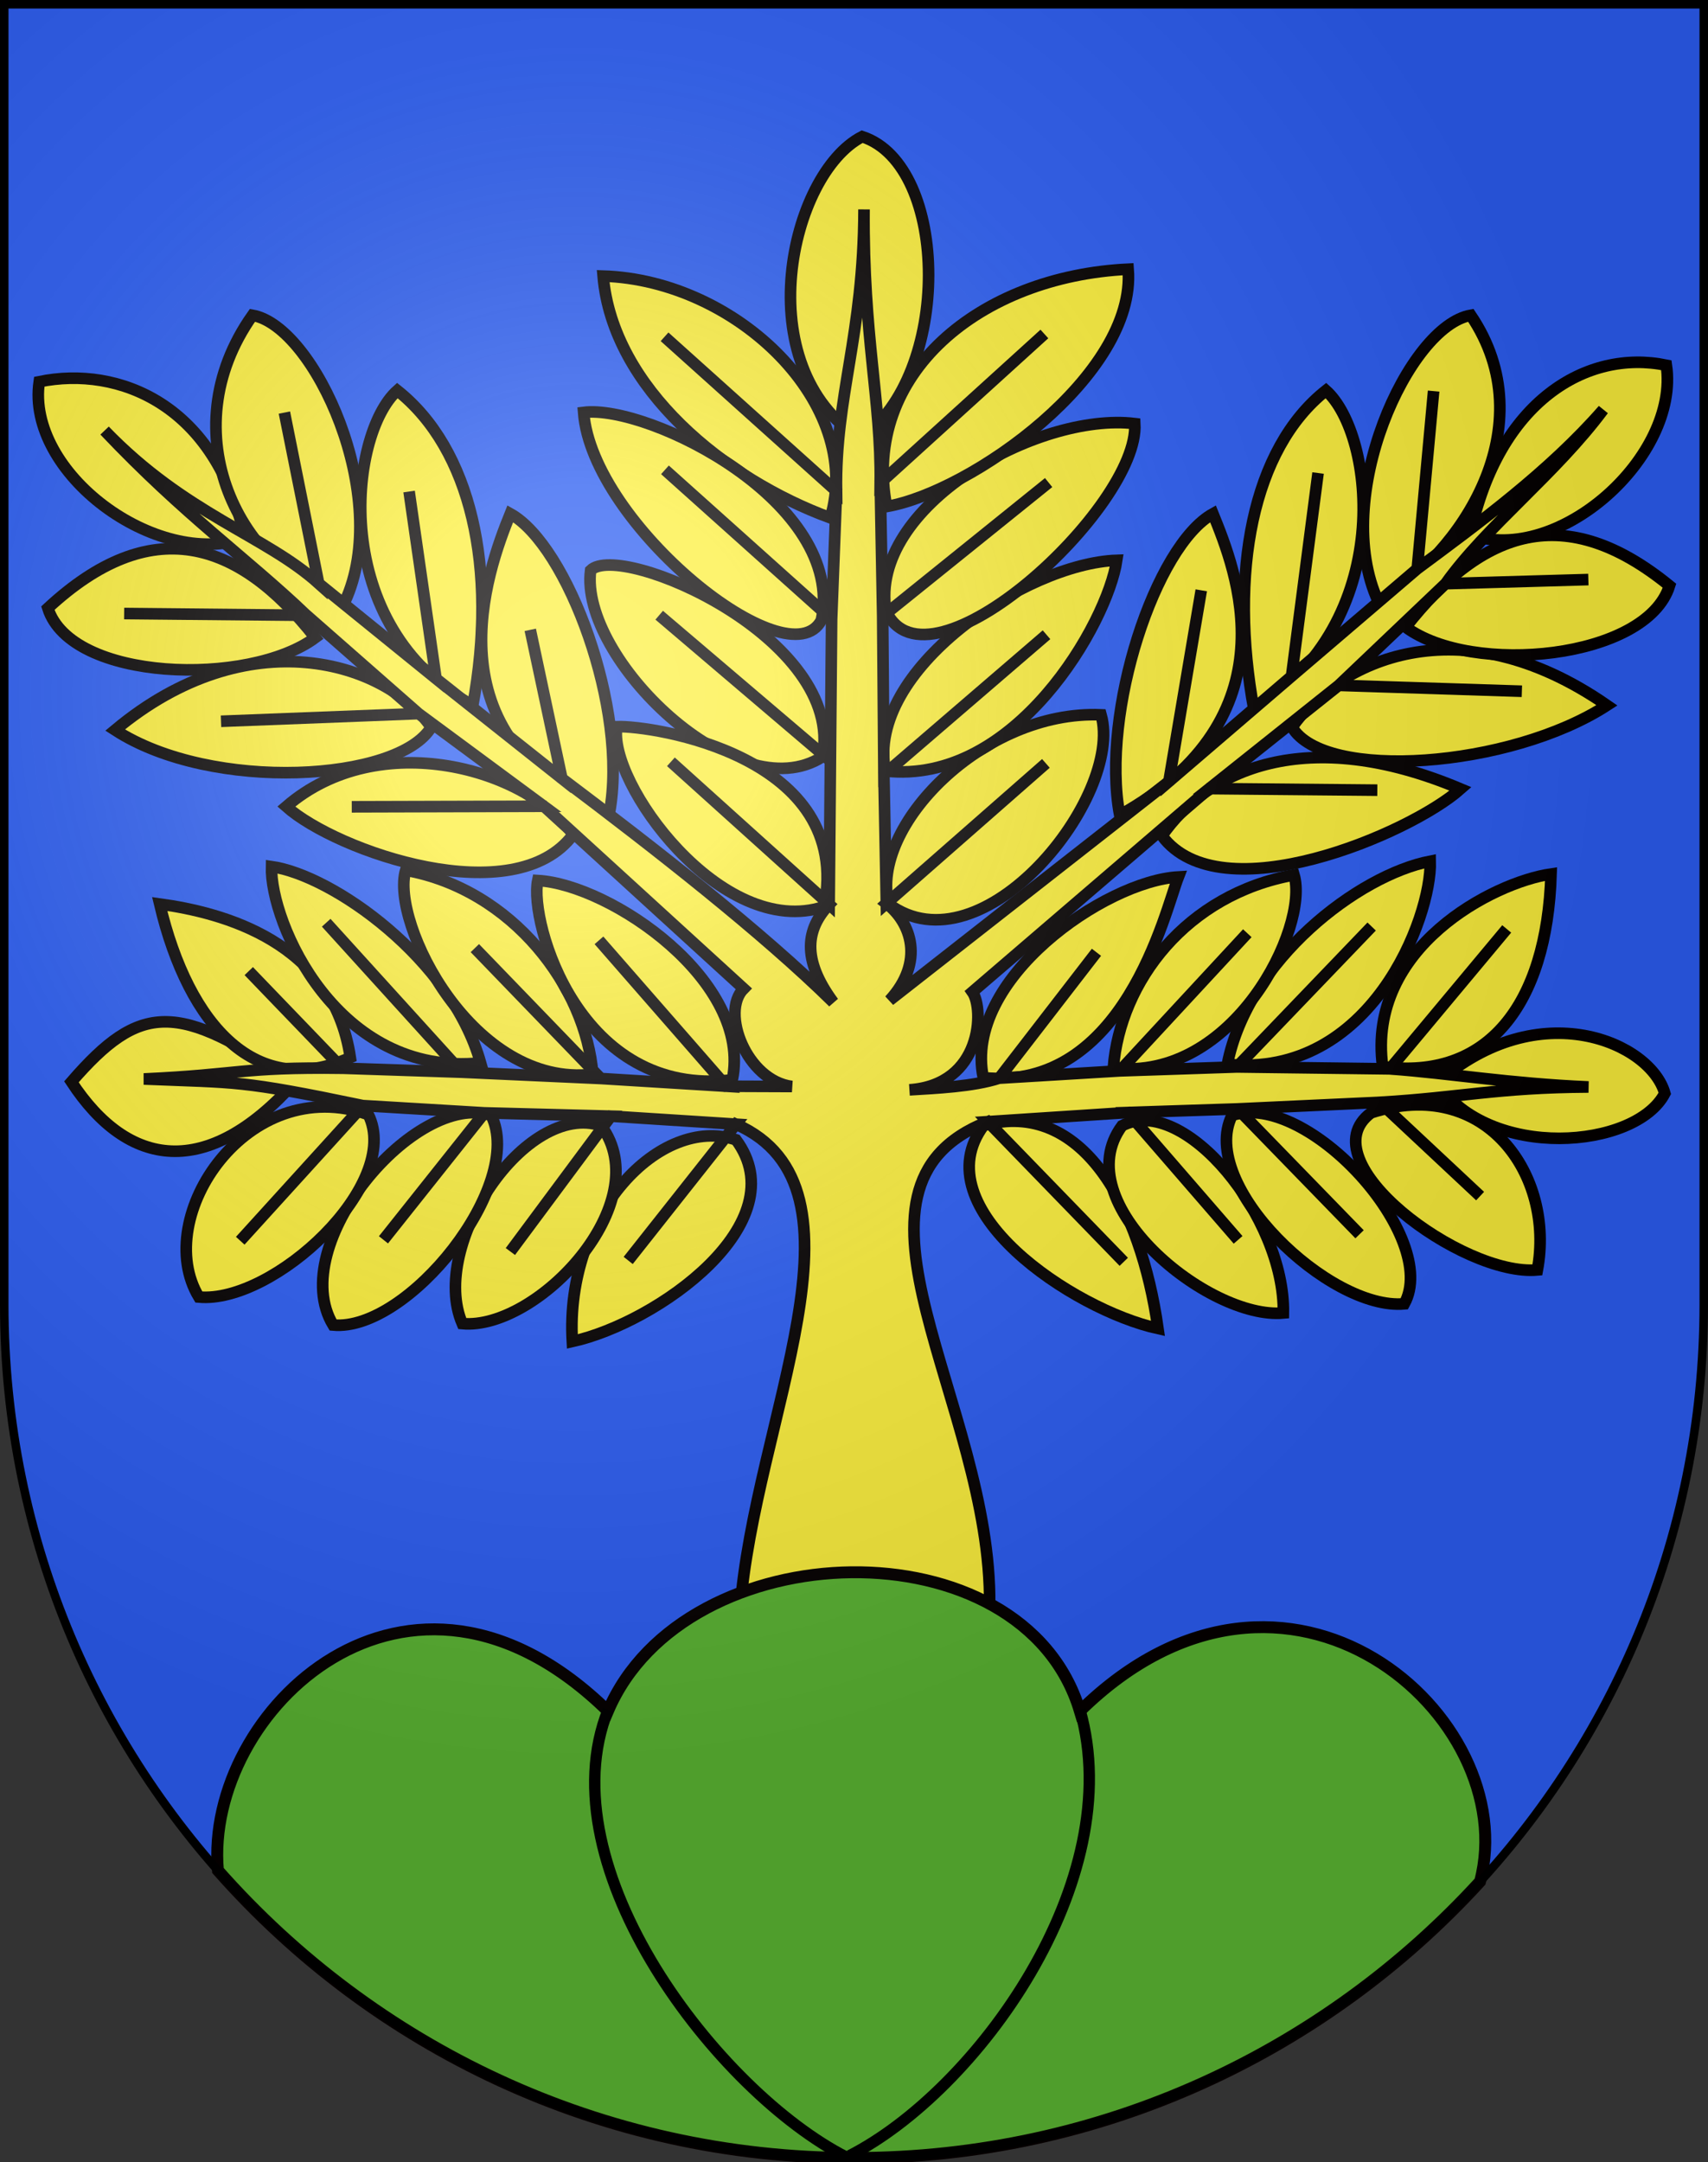 <?xml version="1.0" encoding="UTF-8" standalone="no"?>
<svg
   xmlns:dc="http://purl.org/dc/elements/1.1/"
   xmlns:cc="http://web.resource.org/cc/"
   xmlns:rdf="http://www.w3.org/1999/02/22-rdf-syntax-ns#"
   xmlns:svg="http://www.w3.org/2000/svg"
   xmlns="http://www.w3.org/2000/svg"
   xmlns:xlink="http://www.w3.org/1999/xlink"
   xmlns:sodipodi="http://sodipodi.sourceforge.net/DTD/sodipodi-0.dtd"
   xmlns:inkscape="http://www.inkscape.org/namespaces/inkscape"
   height="763"
   width="603"
   version="1.0"
   id="svg20"
   sodipodi:version="0.32"
   inkscape:version="0.45.1"
   sodipodi:docname="Niederösch-coat of arms.svg"
   sodipodi:docbase="C:\Users\Camilo\Documents\Escudos de Suiza\escudos prestados"
   inkscape:output_extension="org.inkscape.output.svg.inkscape">
  <rect width="100%" height="100%" fill="#333333" stroke="none"/>
  <defs
     id="defs29">
    <linearGradient
       id="linearGradient2893">
      <stop
         style="stop-color:#ffffff;stop-opacity:0.314;"
         offset="0"
         id="stop2895" />
      <stop
         id="stop2897"
         offset="0.19"
         style="stop-color:#ffffff;stop-opacity:0.251;" />
      <stop
         style="stop-color:#6b6b6b;stop-opacity:0.125;"
         offset="0.6"
         id="stop2901" />
      <stop
         style="stop-color:#000000;stop-opacity:0.125;"
         offset="1"
         id="stop2899" />
    </linearGradient>
    <linearGradient
       id="linearGradient2955">
      <stop
         style="stop-color:white;stop-opacity:0;"
         offset="0"
         id="stop2965" />
      <stop
         style="stop-color:black;stop-opacity:0.646;"
         offset="1"
         id="stop2959" />
    </linearGradient>
    <radialGradient
       inkscape:collect="always"
       xlink:href="#linearGradient2893"
       id="radialGradient3236"
       gradientUnits="userSpaceOnUse"
       gradientTransform="matrix(1.215,1.531577e-24,1.464684e-23,1.267,-839.192,-490.489)"
       cx="858.042"
       cy="579.933"
       fx="858.042"
       fy="579.933"
       r="300" />
  </defs>
  <sodipodi:namedview
     inkscape:window-height="750"
     inkscape:window-width="1280"
     inkscape:pageshadow="2"
     inkscape:pageopacity="0.0"
     guidetolerance="10.0"
     gridtolerance="10.0"
     objecttolerance="10.0"
     borderopacity="1.0"
     bordercolor="#666666"
     pagecolor="#ffffff"
     id="base"
     inkscape:zoom="0.49148596"
     inkscape:cx="147.97926"
     inkscape:cy="365.52143"
     inkscape:window-x="-8"
     inkscape:window-y="-8"
     inkscape:current-layer="layer2"
     showgrid="true"
     showguides="true"
     inkscape:guide-bbox="true" />
  <desc
     id="desc22">Coat of Arms of Canton of Freiburg (Fribourg)</desc>
  <g
     inkscape:groupmode="layer"
     id="layer1"
     inkscape:label="Fond écu"
     sodipodi:insensitive="true">
    <path
       id="path1899"
       d="M 1.5,1.5 L 1.5,460.368 C 1.5,626.678 135.815,761.5 301.5,761.5 C 467.185,761.5 601.5,626.678 601.5,460.368 L 601.5,1.5 L 1.5,1.5 z "
       style="fill:#2b5df2;fill-opacity:1" />
  </g>
  <g
     inkscape:groupmode="layer"
     id="layer2"
     inkscape:label="Meubles"
     sodipodi:insensitive="true">
    <g
       id="g4474"
       transform="matrix(4.02,0,0,4.02,-2451.035,-2273.735)">
      <path
         sodipodi:nodetypes="ccc"
         id="path3289"
         d="M 696.095,664.4 C 690.671,671.699 703.949,680.58 711.408,682.223 C 709.895,671.511 704.719,662.004 696.095,664.4 z "
         style="fill:#fcef3c;fill-opacity:1;fill-rule:evenodd;stroke:#030000;stroke-width:1.019px;stroke-linecap:butt;stroke-linejoin:miter;stroke-opacity:1" />
      <path
         style="fill:#fcef3c;fill-opacity:1;fill-rule:evenodd;stroke:#030000;stroke-width:1.019px;stroke-linecap:butt;stroke-linejoin:miter;stroke-opacity:1"
         d="M 708.25,664.423 C 703.255,671.179 715.856,681.461 722.417,680.861 C 722.572,672.509 713.706,661.58 708.25,664.423 z "
         id="path3291"
         sodipodi:nodetypes="ccc" />
      <path
         sodipodi:nodetypes="ccc"
         id="path3293"
         d="M 717.909,663.515 C 714.895,669.623 726.477,680.656 733.038,680.056 C 736.243,674.257 724.56,661.309 717.909,663.515 z "
         style="fill:#fcef3c;fill-opacity:1;fill-rule:evenodd;stroke:#030000;stroke-width:1.019px;stroke-linecap:butt;stroke-linejoin:miter;stroke-opacity:1" />
      <path
         style="fill:#fcef3c;fill-opacity:1;fill-rule:evenodd;stroke:#030000;stroke-width:1.019px;stroke-linecap:butt;stroke-linejoin:miter;stroke-opacity:1"
         d="M 730.117,663.289 C 724.429,667.509 738.164,677.68 744.725,677.08 C 746.274,668.799 740.217,660.024 730.117,663.289 z "
         id="path3295"
         sodipodi:nodetypes="ccc" />
      <path
         sodipodi:nodetypes="ccc"
         id="path3297"
         d="M 735.913,660.66 C 740.481,667.493 753.348,666.504 755.917,661.582 C 754.686,657.149 744.925,652.776 735.913,660.66 z "
         style="fill:#fcef3c;fill-opacity:1;fill-rule:evenodd;stroke:#030000;stroke-width:1.019px;stroke-linecap:butt;stroke-linejoin:miter;stroke-opacity:1" />
      <path
         style="fill:#fcef3c;fill-opacity:1;fill-rule:evenodd;stroke:#030000;stroke-width:1.019px;stroke-linecap:butt;stroke-linejoin:miter;stroke-opacity:1"
         d="M 731.138,659.232 C 740.3,660.472 745.573,653.85 745.928,642.326 C 740.874,643.049 729.718,648.799 731.138,659.232 z "
         id="path3299"
         sodipodi:nodetypes="ccc" />
      <path
         sodipodi:nodetypes="ccc"
         id="path3301"
         d="M 717.499,659.026 C 730.102,660.315 735.459,646.102 735.316,641.203 C 729.042,642.416 719.307,649.825 717.499,659.026 z "
         style="fill:#fcef3c;fill-opacity:1;fill-rule:evenodd;stroke:#030000;stroke-width:1.019px;stroke-linecap:butt;stroke-linejoin:miter;stroke-opacity:1" />
      <path
         style="fill:#fcef3c;fill-opacity:1;fill-rule:evenodd;stroke:#030000;stroke-width:1.019px;stroke-linecap:butt;stroke-linejoin:miter;stroke-opacity:1"
         d="M 707.485,659.35 C 718.013,660.602 724.714,647.007 723.356,642.409 C 713.926,644.095 708.081,651.746 707.485,659.35 z "
         id="path3303"
         sodipodi:nodetypes="ccc" />
      <path
         sodipodi:nodetypes="ccc"
         id="path3305"
         d="M 696.063,660.201 C 708.427,661.473 712.047,645.53 713.195,642.584 C 706.769,642.942 694.28,651.586 696.063,660.201 z "
         style="fill:#fcef3c;fill-opacity:1;fill-rule:evenodd;stroke:#030000;stroke-width:1.019px;stroke-linecap:butt;stroke-linejoin:miter;stroke-opacity:1" />
      <path
         style="fill:#fcef3c;fill-opacity:1;fill-rule:evenodd;stroke:#030000;stroke-width:1.019px;stroke-linecap:butt;stroke-linejoin:miter;stroke-opacity:1"
         d="M 711.755,638.971 C 716.889,645.87 733.516,638.813 737.98,634.856 C 724.425,629.144 715.749,633.215 711.755,638.971 z "
         id="path3307"
         sodipodi:nodetypes="ccc" />
      <path
         style="fill:#fcef3c;fill-opacity:1;fill-rule:evenodd;stroke:#030000;stroke-width:1.019px;stroke-linecap:butt;stroke-linejoin:miter;stroke-opacity:1"
         d="M 723.184,629.441 C 726.022,634.194 742.319,633.039 750.837,627.518 C 737.832,618.504 727.178,623.685 723.184,629.441 z "
         id="path3309"
         sodipodi:nodetypes="ccc" />
      <path
         sodipodi:nodetypes="ccc"
         id="path3311"
         d="M 733.16,620.653 C 738.991,624.97 754.295,623.481 756.33,617.023 C 747.22,609.606 739.973,611.979 733.16,620.653 z "
         style="fill:#fcef3c;fill-opacity:1;fill-rule:evenodd;stroke:#030000;stroke-width:1.019px;stroke-linecap:butt;stroke-linejoin:miter;stroke-opacity:1" />
      <path
         style="fill:#fcef3c;fill-opacity:1;fill-rule:evenodd;stroke:#030000;stroke-width:1.019px;stroke-linecap:butt;stroke-linejoin:miter;stroke-opacity:1"
         d="M 738.826,612.541 C 746.581,615.263 757.237,605.68 756.052,597.665 C 749.063,596.22 741.301,600.825 738.826,612.541 z "
         id="path3313"
         sodipodi:nodetypes="ccc" />
      <path
         sodipodi:nodetypes="ccc"
         id="path3315"
         d="M 730.761,618.429 C 738.081,614.266 745.453,603.001 738.877,593.281 C 733.446,594.219 726.511,609.227 730.761,618.429 z "
         style="fill:#fcef3c;fill-opacity:1;fill-rule:evenodd;stroke:#030000;stroke-width:1.019px;stroke-linecap:butt;stroke-linejoin:miter;stroke-opacity:1" />
      <path
         style="fill:#fcef3c;fill-opacity:1;fill-rule:evenodd;stroke:#030000;stroke-width:1.019px;stroke-linecap:butt;stroke-linejoin:miter;stroke-opacity:1"
         d="M 719.837,627.937 C 732.386,620.25 730.458,603.717 726.159,599.883 C 719.688,605.011 717.625,615.883 719.837,627.937 z "
         id="path3317"
         sodipodi:nodetypes="ccc" />
      <path
         style="fill:#fcef3c;fill-opacity:1;fill-rule:evenodd;stroke:#030000;stroke-width:1.019px;stroke-linecap:butt;stroke-linejoin:miter;stroke-opacity:1"
         d="M 708.045,637.163 C 723.477,628.563 718.259,615.686 716.235,610.701 C 711.193,613.497 706.356,628.075 708.045,637.163 z "
         id="path3319"
         sodipodi:nodetypes="ccc" />
      <path
         style="fill:#fcef3c;fill-opacity:1;fill-rule:evenodd;stroke:#030000;stroke-width:1.019px;stroke-linecap:butt;stroke-linejoin:miter;stroke-opacity:1"
         d="M 687.756,644.964 C 696.003,651.04 708.426,635.538 706.409,628.354 C 696.082,627.908 686.04,638.17 687.756,644.964 z "
         id="path16390"
         sodipodi:nodetypes="ccc" />
      <path
         sodipodi:nodetypes="ccc"
         id="path16392"
         d="M 687.456,633.285 C 698.875,634.556 706.979,620.241 707.786,614.791 C 699.822,615.051 685.741,624.433 687.456,633.285 z "
         style="fill:#fcef3c;fill-opacity:1;fill-rule:evenodd;stroke:#030000;stroke-width:1.019px;stroke-linecap:butt;stroke-linejoin:miter;stroke-opacity:1" />
      <path
         style="fill:#fcef3c;fill-opacity:1;fill-rule:evenodd;stroke:#030000;stroke-width:1.019px;stroke-linecap:butt;stroke-linejoin:miter;stroke-opacity:1"
         d="M 687.511,619.228 C 691.221,627.209 709.799,610.097 709.37,602.79 C 700.804,601.755 686.001,610.067 687.511,619.228 z "
         id="path16394"
         sodipodi:nodetypes="ccc" />
      <path
         sodipodi:nodetypes="ccc"
         id="path16396"
         d="M 687.575,610.07 C 694.992,608.785 709.526,598.5 708.788,589.236 C 695.795,589.849 685.339,598.431 687.575,610.07 z "
         style="fill:#fcef3c;fill-opacity:1;fill-rule:evenodd;stroke:#030000;stroke-width:1.019px;stroke-linecap:butt;stroke-linejoin:miter;stroke-opacity:1" />
      <path
         style="fill:#fcef3c;fill-opacity:1;fill-rule:evenodd;stroke:#030000;stroke-width:1.019px;stroke-linecap:butt;stroke-linejoin:miter;stroke-opacity:1"
         d="M 685.258,604.099 C 693.332,598.6 693.136,580.109 685.428,577.6 C 679.07,580.871 675.287,597.8 685.258,604.099 z "
         id="path16398"
         sodipodi:nodetypes="ccc" />
      <path
         sodipodi:nodetypes="ccc"
         id="path16400"
         d="M 682.634,611.062 C 685.619,601.131 674.497,590.209 662.678,589.84 C 663.522,599.693 673.379,607.672 682.634,611.062 z "
         style="fill:#fcef3c;fill-opacity:1;fill-rule:evenodd;stroke:#030000;stroke-width:1.019px;stroke-linecap:butt;stroke-linejoin:miter;stroke-opacity:1" />
      <path
         style="fill:#fcef3c;fill-opacity:1;fill-rule:evenodd;stroke:#030000;stroke-width:1.019px;stroke-linecap:butt;stroke-linejoin:miter;stroke-opacity:1"
         d="M 681.846,620.043 C 683.992,609.694 666.679,601.085 660.964,601.807 C 661.705,611.66 678.975,625.507 681.846,620.043 z "
         id="path16402"
         sodipodi:nodetypes="ccc" />
      <path
         sodipodi:nodetypes="ccc"
         id="path16404"
         d="M 681.942,632.029 C 683.958,621.621 664.204,613.094 661.58,615.666 C 660.571,623.357 674.437,636.876 681.942,632.029 z "
         style="fill:#fcef3c;fill-opacity:1;fill-rule:evenodd;stroke:#030000;stroke-width:1.019px;stroke-linecap:butt;stroke-linejoin:miter;stroke-opacity:1" />
      <path
         style="fill:#fcef3c;fill-opacity:1;fill-rule:evenodd;stroke:#030000;stroke-width:1.019px;stroke-linecap:butt;stroke-linejoin:miter;stroke-opacity:1"
         d="M 682.085,645.192 C 684.718,631.918 666.965,629.284 663.89,629.392 C 663.006,634.186 673.071,648.173 682.085,645.192 z "
         id="path16406"
         sodipodi:nodetypes="ccc" />
      <path
         style="fill:#fcef3c;fill-opacity:1;fill-rule:evenodd;stroke:#030000;stroke-width:1.019px;stroke-linecap:butt;stroke-linejoin:miter;stroke-opacity:1"
         d="M 674.351,665.658 C 679.775,672.957 667.433,681.717 659.973,683.361 C 659.314,672.132 667.701,663.453 674.351,665.658 z "
         id="path16408"
         sodipodi:nodetypes="ccc" />
      <path
         sodipodi:nodetypes="ccc"
         id="path16410"
         d="M 662.51,664.423 C 667.506,671.179 656.87,682.392 650.309,681.792 C 647.355,674.933 655.86,662.217 662.51,664.423 z "
         style="fill:#fcef3c;fill-opacity:1;fill-rule:evenodd;stroke:#030000;stroke-width:1.019px;stroke-linecap:butt;stroke-linejoin:miter;stroke-opacity:1" />
      <path
         style="fill:#fcef3c;fill-opacity:1;fill-rule:evenodd;stroke:#030000;stroke-width:1.019px;stroke-linecap:butt;stroke-linejoin:miter;stroke-opacity:1"
         d="M 652.851,663.515 C 655.865,669.623 645.525,682.518 638.964,681.918 C 634.725,674.878 646.201,661.309 652.851,663.515 z "
         id="path16412"
         sodipodi:nodetypes="ccc" />
      <path
         sodipodi:nodetypes="ccc"
         id="path16414"
         d="M 642.059,663.446 C 645.073,669.554 633.735,680.059 627.174,679.46 C 622.935,672.419 631.488,659.709 642.059,663.446 z "
         style="fill:#fcef3c;fill-opacity:1;fill-rule:evenodd;stroke:#030000;stroke-width:1.019px;stroke-linecap:butt;stroke-linejoin:miter;stroke-opacity:1" />
      <path
         style="fill:#fcef3c;fill-opacity:1;fill-rule:evenodd;stroke:#030000;stroke-width:1.019px;stroke-linecap:butt;stroke-linejoin:miter;stroke-opacity:1"
         d="M 635.595,660.602 C 627.864,669.206 620.955,668.149 615.982,660.57 C 622.021,653.606 625.318,653.477 635.595,660.602 z "
         id="path16416"
         sodipodi:nodetypes="ccc" />
      <path
         sodipodi:nodetypes="ccc"
         id="path16418"
         d="M 640.476,658.437 C 632.343,662.118 626.312,655.837 623.735,644.958 C 629.219,645.711 638.959,648.221 640.476,658.437 z "
         style="fill:#fcef3c;fill-opacity:1;fill-rule:evenodd;stroke:#030000;stroke-width:1.019px;stroke-linecap:butt;stroke-linejoin:miter;stroke-opacity:1" />
      <path
         style="fill:#fcef3c;fill-opacity:1;fill-rule:evenodd;stroke:#030000;stroke-width:1.019px;stroke-linecap:butt;stroke-linejoin:miter;stroke-opacity:1"
         d="M 651.917,658.905 C 639.314,660.194 633.414,646.574 633.557,641.675 C 638.92,642.435 649.348,649.758 651.917,658.905 z "
         id="path16420"
         sodipodi:nodetypes="ccc" />
      <path
         sodipodi:nodetypes="ccc"
         id="path16422"
         d="M 661.769,659.904 C 651.242,661.156 643.978,646.594 645.336,641.995 C 654.766,643.681 661.173,652.3 661.769,659.904 z "
         style="fill:#fcef3c;fill-opacity:1;fill-rule:evenodd;stroke:#030000;stroke-width:1.019px;stroke-linecap:butt;stroke-linejoin:miter;stroke-opacity:1" />
      <path
         style="fill:#fcef3c;fill-opacity:1;fill-rule:evenodd;stroke:#030000;stroke-width:1.019px;stroke-linecap:butt;stroke-linejoin:miter;stroke-opacity:1"
         d="M 674.023,660.391 C 660.593,662.051 656.169,646.541 656.936,642.898 C 663.363,643.257 675.806,651.776 674.023,660.391 z "
         id="path16424"
         sodipodi:nodetypes="ccc" />
      <path
         sodipodi:nodetypes="ccc"
         id="path16426"
         d="M 660.041,638.868 C 654.906,645.766 639.313,640.364 634.85,636.407 C 643.025,629.351 656.046,633.111 660.041,638.868 z "
         style="fill:#fcef3c;fill-opacity:1;fill-rule:evenodd;stroke:#030000;stroke-width:1.019px;stroke-linecap:butt;stroke-linejoin:miter;stroke-opacity:1" />
      <path
         sodipodi:nodetypes="ccc"
         id="path16428"
         d="M 647.577,629.441 C 644.739,634.194 628.338,635.212 619.82,629.69 C 631.48,619.952 643.582,623.685 647.577,629.441 z "
         style="fill:#fcef3c;fill-opacity:1;fill-rule:evenodd;stroke:#030000;stroke-width:1.019px;stroke-linecap:butt;stroke-linejoin:miter;stroke-opacity:1" />
      <path
         style="fill:#fcef3c;fill-opacity:1;fill-rule:evenodd;stroke:#030000;stroke-width:1.019px;stroke-linecap:butt;stroke-linejoin:miter;stroke-opacity:1"
         d="M 637.394,621.584 C 631.563,625.901 615.949,625.446 613.913,618.989 C 622.92,610.64 630.581,612.91 637.394,621.584 z "
         id="path16430"
         sodipodi:nodetypes="ccc" />
      <path
         sodipodi:nodetypes="ccc"
         id="path16432"
         d="M 631.21,612.851 C 623.455,615.574 611.972,607.128 613.157,599.113 C 620.145,597.669 628.736,601.135 631.21,612.851 z "
         style="fill:#fcef3c;fill-opacity:1;fill-rule:evenodd;stroke:#030000;stroke-width:1.019px;stroke-linecap:butt;stroke-linejoin:miter;stroke-opacity:1" />
      <path
         style="fill:#fcef3c;fill-opacity:1;fill-rule:evenodd;stroke:#030000;stroke-width:1.019px;stroke-linecap:butt;stroke-linejoin:miter;stroke-opacity:1"
         d="M 639.999,618.429 C 630.752,615.808 624.602,603.566 631.883,593.281 C 637.315,594.219 644.25,609.227 639.999,618.429 z "
         id="path16434"
         sodipodi:nodetypes="ccc" />
      <path
         sodipodi:nodetypes="ccc"
         id="path16436"
         d="M 651.234,627.523 C 638.478,620.664 640.303,603.717 644.602,599.883 C 651.072,605.011 653.446,615.469 651.234,627.523 z "
         style="fill:#fcef3c;fill-opacity:1;fill-rule:evenodd;stroke:#030000;stroke-width:1.019px;stroke-linecap:butt;stroke-linejoin:miter;stroke-opacity:1" />
      <path
         sodipodi:nodetypes="ccc"
         id="path16438"
         d="M 663.233,636.956 C 647.077,630.425 652.501,615.686 654.526,610.701 C 659.567,613.497 664.922,627.868 663.233,636.956 z "
         style="fill:#fcef3c;fill-opacity:1;fill-rule:evenodd;stroke:#030000;stroke-width:1.019px;stroke-linecap:butt;stroke-linejoin:miter;stroke-opacity:1" />
      <path
         sodipodi:nodetypes="cccccccccccccccccccccccccccccccccccccccccccccccccccccccccccccccccccccccccccccccccccccccccccccccccccccccccccccccccccccccccc"
         id="path12812"
         d="M 696.62,706.533 C 696.855,688.793 681.661,669.846 696.461,664.066 L 708.402,676.368 L 696.461,664.066 L 708.753,663.263 L 718.443,674.441 L 708.753,663.263 L 718.407,662.947 L 729.11,673.951 L 718.407,662.947 L 730.897,662.368 L 739.696,670.599 L 730.897,662.368 C 738.046,661.942 741.197,661.069 749.214,661.02 C 742.162,660.714 737.162,659.827 731.779,659.43 L 742.032,647.147 L 731.779,659.43 L 718.336,659.262 L 730.172,646.937 L 718.336,659.262 L 708.051,659.608 L 719.251,647.523 L 708.051,659.608 L 697.464,660.248 L 706.003,649.196 L 697.464,660.248 C 695.177,660.992 691.866,661.131 689.579,661.271 C 695.995,660.83 696.156,654.164 695.104,652.68 L 715.905,634.83 L 730.67,634.967 L 715.905,634.83 L 727.281,625.767 L 743.365,626.283 L 727.281,625.767 L 736.66,616.841 L 749.202,616.48 L 736.66,616.841 C 740.275,611.776 746.31,607.218 750.507,601.571 C 745.744,607.026 739.531,611.562 734.176,615.536 L 735.613,599.936 L 734.176,615.536 L 723.137,624.97 L 725.465,607.127 L 723.137,624.97 L 712.364,634.21 L 715.207,617.423 L 712.364,634.21 L 687.832,653.417 C 690.943,650.032 689.739,646.578 687.551,644.908 L 701.564,632.617 L 687.551,644.908 L 687.336,633.602 L 701.617,621.323 L 687.336,633.602 L 687.229,619.704 L 701.803,607.966 L 687.229,619.704 L 687.014,608.003 L 701.43,594.922 L 687.014,608.003 C 687.104,600.729 685.509,595.141 685.59,583.989 C 685.553,595.088 683.047,600.369 683.175,608.73 L 668.072,595.169 L 683.175,608.73 L 682.745,619.957 L 668.108,606.848 L 682.745,619.957 L 682.638,632.404 L 667.602,619.609 L 682.638,632.404 L 682.531,644.997 L 668.631,632.476 L 682.531,644.997 C 680.53,647.112 680.064,649.764 682.893,653.588 C 676.67,647.462 667.293,640.145 659.058,633.945 L 656.279,620.893 L 659.058,633.945 L 648.002,625.175 L 645.638,608.753 L 648.002,625.175 L 637.697,616.821 L 634.687,601.823 L 637.697,616.821 C 632.944,612.556 626.047,610.81 618.897,603.403 C 625.947,610.842 631.25,614.495 636.635,619.617 L 620.613,619.461 L 636.635,619.617 L 646.468,628.246 L 629.12,628.92 L 646.468,628.246 L 657.478,636.38 L 640.602,636.427 L 657.478,636.38 L 675.021,652.391 C 672.954,654.462 675.289,660.476 679.262,660.978 L 673.502,660.956 L 662.313,648.149 L 673.502,660.956 L 662.473,660.277 L 651.413,648.831 L 662.473,660.277 L 650.265,659.723 L 638.358,646.604 L 650.265,659.723 L 639.763,659.373 L 631.557,650.849 L 639.763,659.373 C 630.783,659.27 630.905,659.923 622.344,660.319 C 630.65,660.664 630.681,660.392 641.589,662.656 L 630.809,674.518 L 641.589,662.656 L 652.251,663.293 L 643.387,674.437 L 652.251,663.293 L 663.361,663.583 L 654.533,675.465 L 663.361,663.583 L 674.342,664.286 L 664.88,676.248 L 674.342,664.286 C 687.036,669.899 675.938,690.255 674.701,707 L 696.62,706.533 z "
         style="fill:#fcef3c;fill-opacity:1;fill-rule:evenodd;stroke:#030000;stroke-width:1.019px;stroke-linecap:butt;stroke-linejoin:miter;stroke-opacity:1" />
    </g>
    <g
       style="display:inline"
       id="g22296"
       transform="translate(2.4489442e-5,1.1754227e-4)">
      <path
         id="path18329"
         d="M 300.594,554.812 C 264.837,555.231 228.2,571.981 214.625,603.812 C 144.141,534.876 71.959,603.938 76.938,660.031 C 131.897,722.267 212.13,761.5 301.5,761.5 C 388.972,761.5 467.695,723.919 522.531,663.969 C 537.887,605.973 454.309,532.031 381.25,603.812 C 371.219,570.307 336.351,554.394 300.594,554.812 z "
         style="fill:#5ab532;fill-opacity:1;fill-rule:evenodd;stroke:#050000;stroke-width:4.204px;stroke-linecap:butt;stroke-linejoin:miter;stroke-opacity:1" />
      <path
         sodipodi:nodetypes="cc"
         id="path20352"
         d="M 214.692,603.376 C 192.393,659.142 253.74,738.219 298.699,761.151"
         style="fill:none;fill-rule:evenodd;stroke:#000000;stroke-width:4;stroke-linecap:butt;stroke-linejoin:miter;stroke-miterlimit:4;stroke-dasharray:none;stroke-opacity:1" />
      <path
         style="fill:none;fill-rule:evenodd;stroke:#000000;stroke-width:4;stroke-linecap:butt;stroke-linejoin:miter;stroke-miterlimit:4;stroke-dasharray:none;stroke-opacity:1"
         d="M 381.277,603.376 C 398.495,663.712 344.844,737.783 299.886,760.715"
         id="path22294"
         sodipodi:nodetypes="cc" />
    </g>
  </g>
  <g
     inkscape:groupmode="layer"
     id="layer3"
     inkscape:label="Reflet final"
     style="display:inline"
     sodipodi:insensitive="true">
    <path
       style="fill:url(#radialGradient3236);fill-opacity:1"
       d="M 1.5,1.5 L 1.5,460.368 C 1.5,626.679 135.815,761.5 301.5,761.5 C 467.185,761.5 601.5,626.679 601.5,460.368 L 601.5,1.5 L 1.5,1.5 z "
       id="path2346" />
  </g>
  <g
     inkscape:groupmode="layer"
     id="layer4"
     inkscape:label="Contour final"
     style="display:inline"
     sodipodi:insensitive="true">
    <path
       style="fill:none;fill-opacity:1;stroke:black;stroke-width:3;stroke-miterlimit:4;stroke-dasharray:none;stroke-opacity:1"
       d="M 1.5,1.5 L 1.5,460.368 C 1.5,626.679 135.815,761.5 301.5,761.5 C 467.185,761.5 601.5,626.679 601.5,460.368 L 601.5,1.5 L 1.5,1.5 z "
       id="path3239" />
  </g>
</svg>
